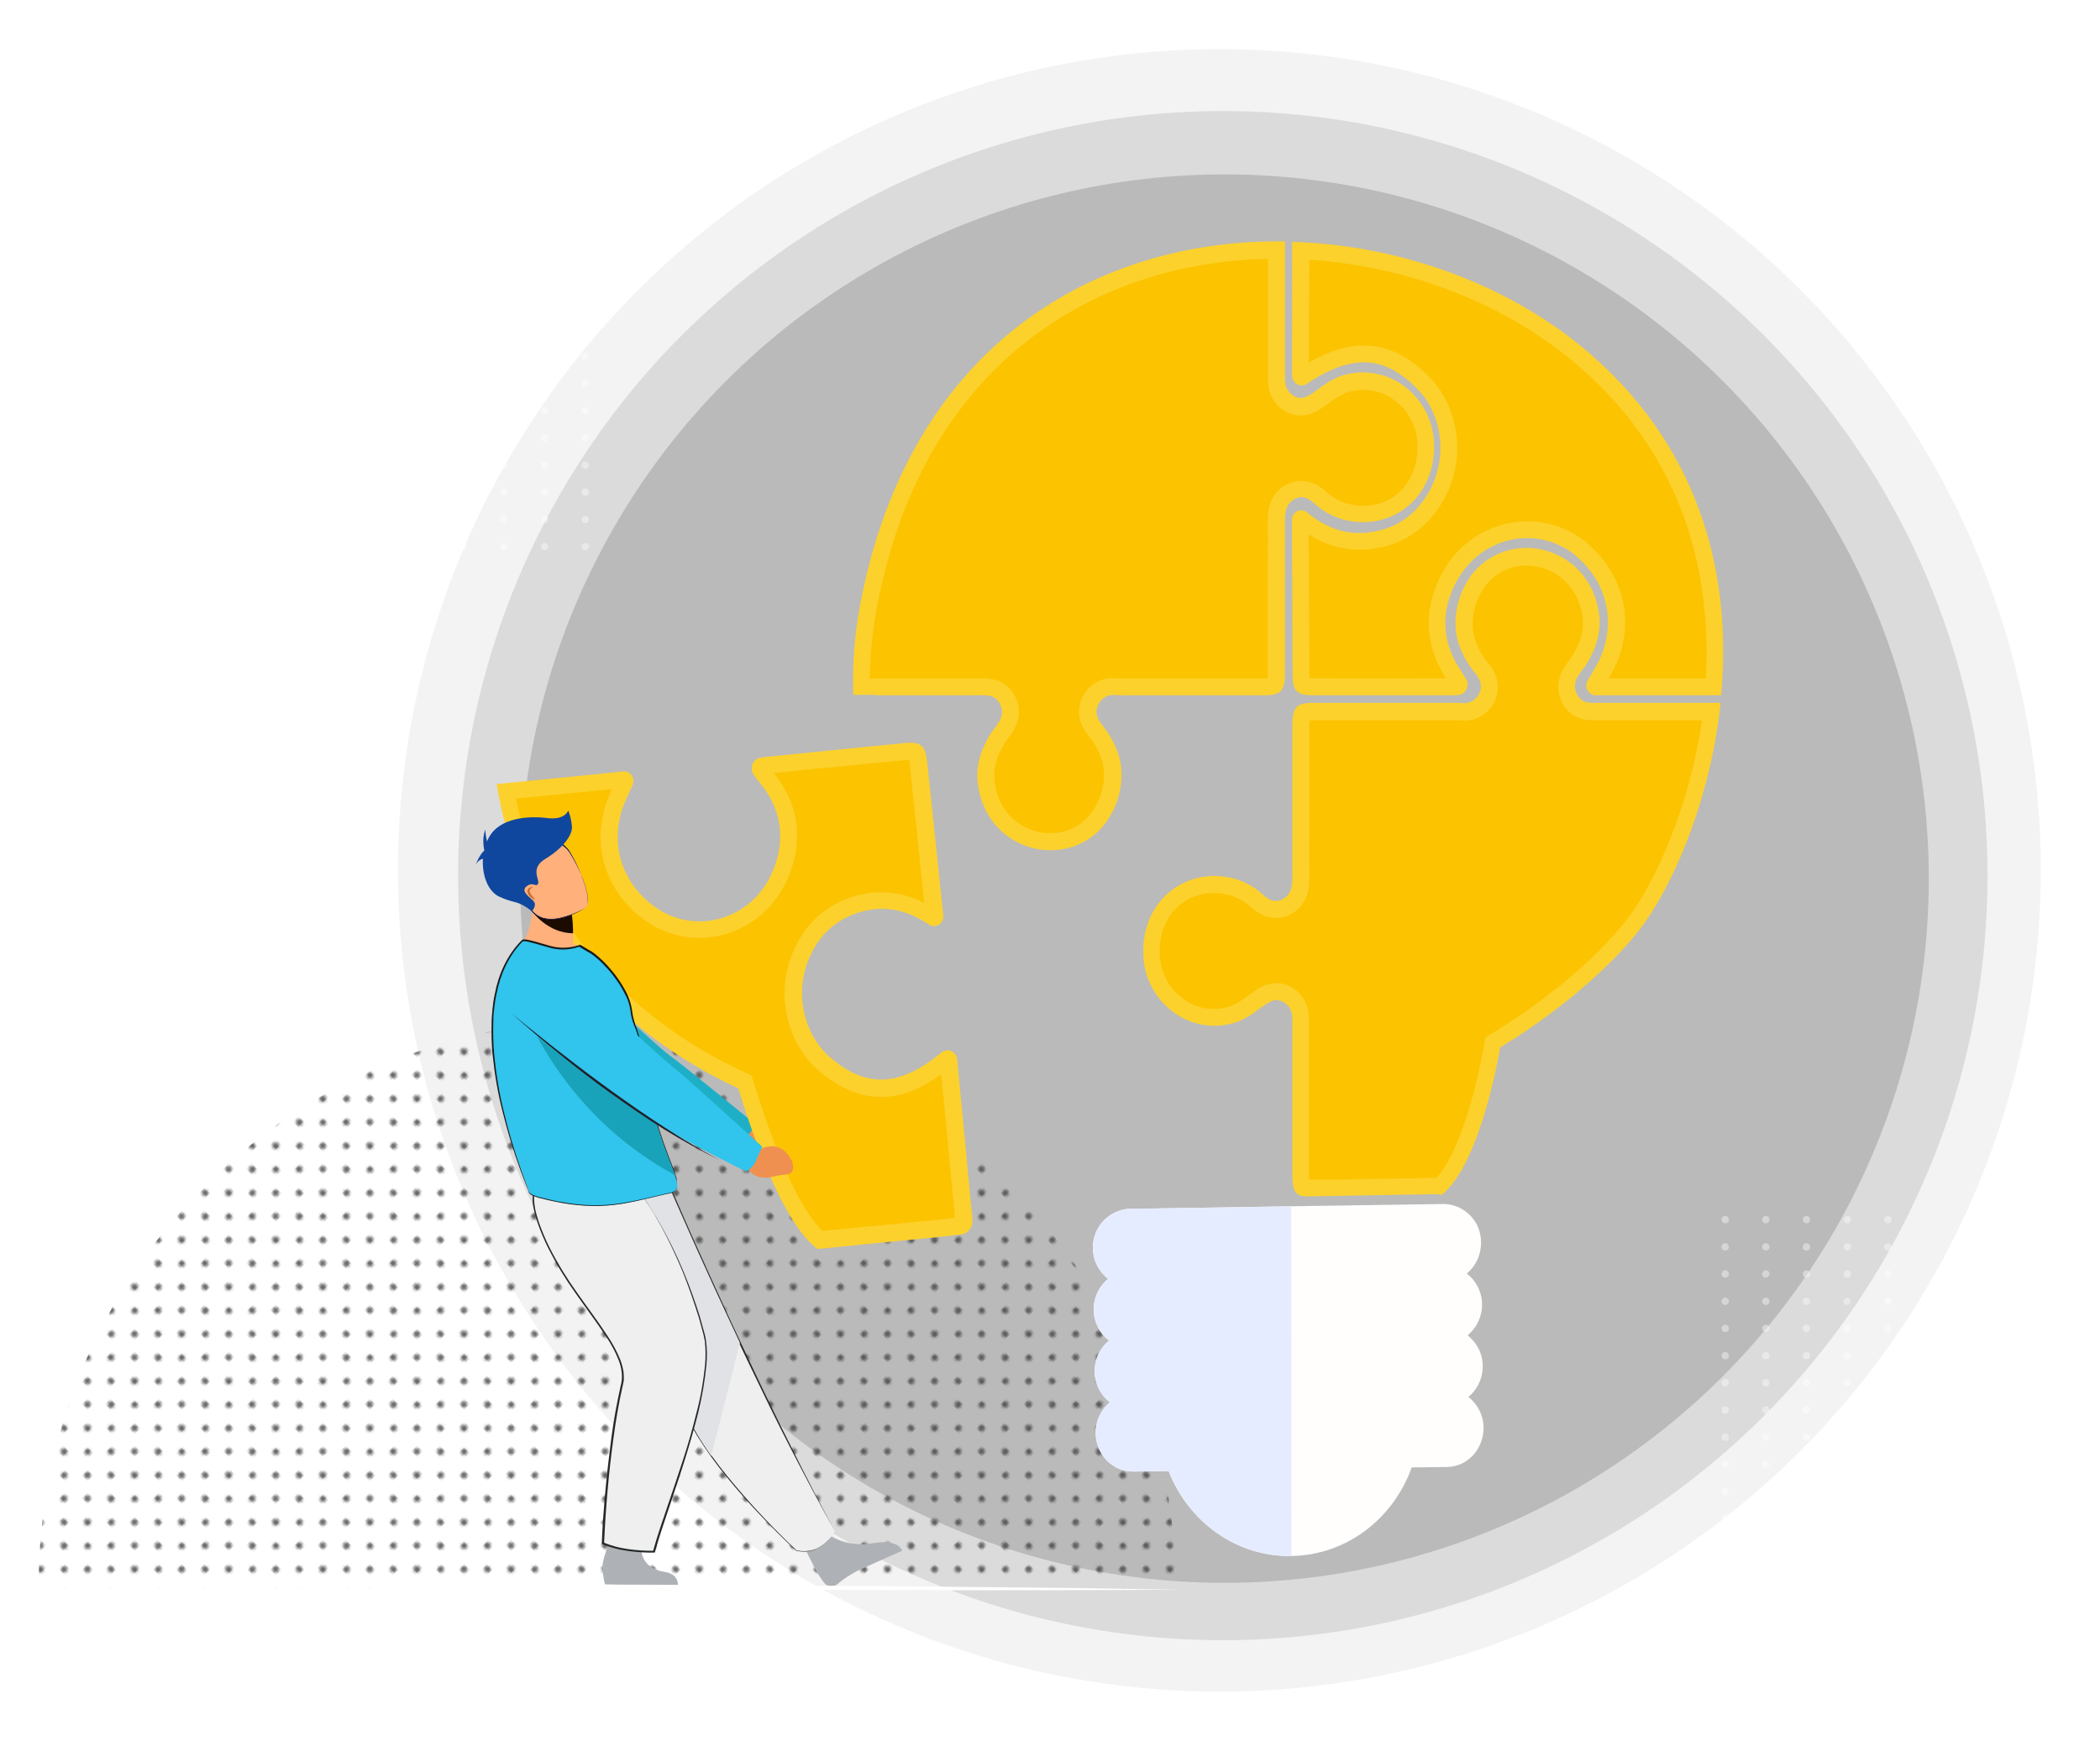 <?xml version="1.0" encoding="utf-8"?>
<!-- Generator: Adobe Illustrator 24.0.2, SVG Export Plug-In . SVG Version: 6.00 Build 0)  -->
<svg version="1.1" id="Layer_3" xmlns="http://www.w3.org/2000/svg" xmlns:xlink="http://www.w3.org/1999/xlink" x="0px" y="0px"
	 viewBox="0 0 915 758.8" style="enable-background:new 0 0 915 758.8;" xml:space="preserve">
<style type="text/css">
	.st0{fill:none;}
	.st1{fill:#444444;}
	.st2{opacity:5.000000e-02;enable-background:new    ;}
	.st3{opacity:0.1;enable-background:new    ;}
	.st4{opacity:0.15;enable-background:new    ;}
	.st5{opacity:0.8;fill:url(#SVGID_1_);enable-background:new    ;}
	.st6{fill:#FCD12C;}
	.st7{fill:#FCC300;}
	.st8{fill:#FFFEFC;}
	.st9{fill:#E6ECFF;}
	.st10{fill:#EF9050;}
	.st11{fill:#1EAFC6;}
	.st12{fill:#AEB2B7;}
	.st13{fill:#EFEFEF;}
	.st14{fill:#252828;}
	.st15{fill:#E1E2E5;}
	.st16{fill:#FFB07B;}
	.st17{fill:#31C4EC;}
	.st18{fill:#191919;}
	.st19{fill:#19A3BA;}
	.st20{fill:#1C0B00;}
	.st21{fill:#05135B;}
	.st22{fill:#10479E;}
	.st23{fill:#202028;}
	.st24{fill:#C96E31;}
	.st25{fill:#FFFFFF;}
	.st26{opacity:0.4;}
</style>
<pattern  x="-72.3" y="847.4" width="28.8" height="28.8" patternUnits="userSpaceOnUse" id="_10_ppp_20_2" viewBox="1.4 -30.2 28.8 28.8" style="overflow:visible;">
	<g>
		<rect x="1.4" y="-30.2" class="st0" width="28.8" height="28.8"/>
		<rect x="1.4" y="-30.2" class="st0" width="28.8" height="28.8"/>
		<path class="st1" d="M30.2-31.7c0.8,0,1.4,0.6,1.4,1.4c0,0.8-0.6,1.4-1.4,1.4c-0.8,0-1.4-0.6-1.4-1.4S29.4-31.7,30.2-31.7
			C30.2-31.7,30.2-31.7,30.2-31.7z"/>
		<path class="st1" d="M15.8-31.7c0.8,0,1.5,0.6,1.5,1.4s-0.6,1.5-1.4,1.5c-0.8,0-1.5-0.6-1.5-1.4c0,0,0,0,0,0
			C14.4-31,15.1-31.7,15.8-31.7z"/>
		<path class="st1" d="M30.2-17.3c0.8,0,1.4,0.6,1.4,1.4c0,0.8-0.6,1.4-1.4,1.4c-0.8,0-1.4-0.6-1.4-1.4
			C28.8-16.6,29.4-17.3,30.2-17.3C30.2-17.3,30.2-17.3,30.2-17.3z"/>
		<path class="st1" d="M15.8-17.3c0.8,0,1.5,0.6,1.5,1.4c0,0.8-0.6,1.5-1.4,1.5c-0.8,0-1.5-0.6-1.5-1.4c0,0,0,0,0,0
			C14.4-16.6,15.1-17.3,15.8-17.3z"/>
		<path class="st1" d="M8.6-24.4c0.8,0,1.4,0.6,1.4,1.4c0,0.8-0.6,1.4-1.4,1.4c-0.8,0-1.4-0.6-1.4-1.4c0,0,0,0,0,0
			C7.2-23.8,7.9-24.4,8.6-24.4z"/>
		<path class="st1" d="M23-24.4c0.8,0,1.4,0.6,1.4,1.4c0,0.8-0.6,1.4-1.4,1.4c-0.8,0-1.4-0.6-1.4-1.4S22.2-24.4,23-24.4
			C23-24.4,23-24.4,23-24.4z"/>
		<path class="st1" d="M8.6-10.1c0.8,0,1.4,0.6,1.4,1.4S9.4-7.2,8.6-7.2c-0.8,0-1.4-0.6-1.4-1.4S7.8-10.1,8.6-10.1L8.6-10.1z"/>
		<path class="st1" d="M23-10.1c0.8,0,1.4,0.6,1.4,1.4c0,0.8-0.6,1.4-1.4,1.4c-0.8,0-1.4-0.6-1.4-1.4S22.2-10.1,23-10.1
			C23-10.1,23-10.1,23-10.1z"/>
		<path class="st1" d="M1.4-31.7c0.8,0,1.4,0.6,1.4,1.4l0,0c0,0.8-0.6,1.4-1.4,1.4c-0.8,0-1.4-0.6-1.4-1.4C0-31,0.6-31.7,1.4-31.7
			C1.4-31.7,1.4-31.7,1.4-31.7z"/>
		<path class="st1" d="M1.4-17.3c0.8,0,1.4,0.6,1.4,1.4c0,0,0,0,0,0c0,0.8-0.7,1.4-1.4,1.4c-0.8,0-1.4-0.6-1.4-1.4
			C0-16.6,0.6-17.3,1.4-17.3C1.4-17.3,1.4-17.3,1.4-17.3z"/>
		<path class="st1" d="M30.2-2.9c0.8,0,1.4,0.6,1.4,1.4C31.7-0.6,31,0,30.2,0l0,0c-0.8,0-1.4-0.6-1.4-1.4c0,0,0,0,0,0
			C28.8-2.2,29.4-2.9,30.2-2.9z"/>
		<path class="st1" d="M15.8-2.9c0.8,0,1.4,0.6,1.4,1.4c0,0.8-0.6,1.4-1.4,1.4c0,0,0,0,0,0c-0.8,0-1.4-0.7-1.4-1.4
			C14.4-2.2,15.1-2.9,15.8-2.9z"/>
		<path class="st1" d="M1.4-2.9c0.8,0,1.4,0.6,1.4,1.4C2.9-0.6,2.2,0,1.4,0c0,0,0,0,0,0C0.7,0,0-0.6,0-1.4c0,0,0,0,0,0
			C0-2.2,0.6-2.9,1.4-2.9C1.4-2.9,1.4-2.9,1.4-2.9z"/>
	</g>
</pattern>
<title>iconArtboard 65</title>
<circle class="st2" cx="531.3" cy="379.3" r="357.9"/>
<circle class="st3" cx="532.8" cy="381.6" r="333.2"/>
<circle class="st4" cx="533.5" cy="382.9" r="306.9"/>
<pattern  id="SVGID_1_" xlink:href="#_10_ppp_20_2" patternTransform="matrix(-0.707 0.707 0.707 0.707 -6516.941 5077.279)">
</pattern>
<path class="st5" d="M16.8,691.9c0-136.8,110.9-247.7,247.7-247.7s247.7,110.9,247.7,247.7"/>
<path class="st6" d="M381.4,303h12.8c11.4,0,23.2,0,34.9,0c3.2,0,5.4,1.2,6.7,4s1,5.3-0.9,8.2c-0.5,0.8-1,1.5-1.6,2.2
	c-0.9,1.1-1.7,2.3-2.4,3.5c-4.2,7.3-5.8,14.2-4.8,21.1c2.7,18.9,17.6,28.5,31.4,28.5c0.4,0,0.8,0,1.2,0c9.8-0.2,18.9-5.3,24.2-13.6
	c5.5-8.3,7.2-19.2,4.5-27.9c-1.6-4.8-4-9.2-7.2-13.1c-1.7-2.1-3.4-5.2-1.8-8.5c1.2-3.1,4.3-4.9,7.6-4.5c1.9,0.1,3.7,0.2,5.6,0.1h2.4
	h16c13.3,0,27.2,0,40.7,0c7.4,0,9.1-1.8,9.2-9.6c0-4.9,0-9.7,0-14.6c0-2.3,0-4.7,0-7c0-4.3,0-8.7,0-13c0-10.7,0-21.7,0-32.6
	c0-4.5,1.4-7.3,4.3-8.8s5.6-0.7,8.5,2c4.7,4.4,10.8,7.2,17.2,7.9c9.2,1.2,18.6-1.8,25.3-8.3c6.6-6.5,10.1-15.8,9.6-26.1
	c-0.4-10-5.4-19.2-13.5-25c-8.1-5.8-18.6-7.2-28-3.7c-3.1,1.3-6,3.1-8.7,5.2l-1.9,1.4c-2.9,2-5.4,3.5-8.3,2.1s-4.6-4-4.5-7.8
	c0-0.9,0-1.8,0-2.8v-57.1c-81-1.2-163,43.9-184.9,157.2c-2.6,13.3-3.7,26.9-3.2,40.4H381.4z"/>
<path class="st7" d="M457.5,363.1c-10.1,0-22-6.9-24.1-22.1c-0.8-5.3,0.5-10.5,3.9-16.4c0.6-1,1.2-1.9,1.9-2.8l0.1-0.1
	c0.6-0.8,1.2-1.6,1.7-2.4c3.3-5,3.8-10.5,1.5-15.4c-2.5-5.3-7.2-8.2-13.3-8.2h-0.1c-6.6,0-13.3,0-20,0h-30.1
	c0.1-10.6,1.2-21.2,3.2-31.7c9.8-50.6,32.1-89.7,66.3-116.1c28.7-22.2,64.6-34.3,104-35.1v49.8c0,0.9,0,1.8,0,2.7
	c-0.1,6.8,3.1,11.9,8.8,14.6c1.7,0.8,3.6,1.2,5.5,1.2c4.2,0,7.5-2.1,10.2-4c0.7-0.5,1.4-1,2.1-1.5c2.1-1.7,4.4-3.1,6.9-4.2
	c7.1-2.7,15-1.7,21.2,2.8c6.3,4.4,10.2,11.6,10.4,19.3c0.3,8.2-2.3,15.5-7.4,20.5c-4.3,4.2-10.1,6.5-16.2,6.4c-1,0-2.1-0.1-3.1-0.2
	c-4.9-0.5-9.5-2.6-13.2-6c-3.3-3.1-7-4.6-10.7-4.6c-2.1,0-4.2,0.5-6.1,1.4c-3.9,1.9-8.5,6.1-8.5,15.4c0.1,10.8,0,21.8,0,32.4v20.6
	c0,4.7,0,9.3,0,14c0,1,0,1.7-0.1,2.2c-0.4,0-1,0.1-1.8,0.1c-8,0-16.2,0-24.2,0h-32.5c-0.9,0-1.7,0-2.6,0s-1.6,0-2.3,0
	c-1,0-1.8,0-2.5-0.1c-0.5,0-1-0.1-1.5-0.1c-5.8,0-11.1,3.4-13.4,8.7c-2.5,5.2-1.5,11.1,2.7,16.3c2.6,3.1,4.6,6.8,5.9,10.7
	c2.1,6.5,0.6,15.2-3.6,21.6c-4,6.3-10.9,10.2-18.3,10.3L457.5,363.1z"/>
<path class="st6" d="M563,163.9c0.1,1.5,1,2.9,2.3,3.6c1.3,0.7,2.9,0.6,4.1-0.2l0,0c19.8-13.4,34.4-12.5,48.9,3
	c10.1,10.7,14,31.4,1.4,48.5c-4.9,6.6-12.1,11.2-20.2,12.7c-10.8,2.3-20.6-0.4-30-8.2c-1.2-1-2.9-1.2-4.3-0.5
	c-1.5,0.8-2.4,2.3-2.3,3.9c0,3,0.3,48,0.3,67c0,7.4,1.8,9.3,8.8,9.3c9.4,0,18.7,0,27.9,0c11.8,0,23.2,0,34.3,0
	c0.6,0,1.2-0.1,1.7-0.2c1.5-0.3,2.7-1.3,3.2-2.8c0.6-1.4,0.4-3-0.4-4.3l-0.1-0.2c-1-1.6-2-3.1-2.9-4.5c-6.2-9.8-7.6-20.5-4-30.9
	c4.2-12.1,12.7-20.7,23.8-24.1c10.5-3.3,21.9-1.1,30.5,5.7c14.3,11.6,18.5,29.7,10.8,46c-0.6,1.2-2.3,4.4-5,8.8
	c-0.8,1.3-0.8,3-0.1,4.3c0.7,1.3,2,2.2,3.5,2.2h54.7c4.5-48.7-6.8-104.5-55.9-147.8c-34.1-30.1-82.2-48.3-131-49.8
	C563.1,125.5,562.9,163.3,563,163.9z"/>
<path class="st7" d="M599.9,295.7c-9.2,0-18.5,0-27.9-0.1c-0.6,0-1.1,0-1.4,0c0-0.5-0.1-1.1-0.1-1.9c0-15.1-0.2-47.1-0.3-60.8
	c6.5,4.3,14.2,6.6,22,6.7c2.9,0,5.9-0.3,8.8-0.9c9.9-1.9,18.7-7.5,24.6-15.6c15-20.3,10.1-45-2-57.9c-9.3-9.9-18.9-14.6-29.4-14.6
	c-7.4,0-15.3,2.4-23.9,7.4c0-9.4,0.1-28.3,0.2-44.8c44.8,3,87.7,20.1,118.8,47.6c48,42.4,56.2,95.6,53.9,134.9h-42.3
	c1.3-2.2,2.1-3.8,2.6-4.8c9.3-19.5,4.2-41-12.8-54.9c-7.1-5.7-16-8.8-25.1-8.8c-4.1,0-8.2,0.6-12.1,1.8
	c-13.5,4.1-23.7,14.3-28.6,28.7c-4.4,12.7-2.7,25.5,4.8,37.3l0.4,0.6C620.2,295.7,610.2,295.7,599.9,295.7z"/>
<path class="st6" d="M625.2,520.4c1,0,2,0.1,3,0.3c12.7-10.2,21.1-40.2,25.5-64.3c19.2-11.5,45.5-31.5,61-51.7
	c13.4-17.4,30.4-54.9,35-98.4c-1,0-2,0-3,0h-18.4c-11.3,0-23.1,0-34.6,0c-3.3,0-5.4-1.2-6.7-4s-1-5.3,0.9-8.2c0.5-0.8,1-1.5,1.6-2.2
	c0.9-1.1,1.7-2.3,2.4-3.5c4.2-7.3,5.8-14.2,4.8-21.1c-2.8-19.4-18.5-29-32.6-28.5c-9.8,0.3-18.9,5.3-24.2,13.6
	c-5.5,8.3-7.2,19.2-4.4,27.9c1.6,4.8,4,9.3,7.3,13.1c1.7,2.1,3.4,5.2,1.8,8.5c-1.2,3.1-4.4,4.9-7.6,4.5c-1.9-0.1-3.7-0.2-5.6-0.1
	c-0.8,0-1.6,0-2.4,0h-16c-13.3,0-27.2,0-40.7,0c-7.4,0-9.1,1.8-9.2,9.6c0,4.9,0,9.7,0,14.6c0,2.3,0,4.6,0,7c0,4.3,0,8.5,0,12.8
	c0,10.7,0,21.8,0,32.8c0,4.5-1.4,7.3-4.3,8.8s-5.6,0.7-8.5-2c-4.7-4.4-10.8-7.2-17.2-7.9c-9.2-1.2-18.6,1.8-25.3,8.3
	c-6.7,6.5-10.1,15.8-9.6,26.1c0.3,10,5.4,19.2,13.5,25c8.1,5.9,18.6,7.2,28,3.7c3.1-1.3,6-3.1,8.6-5.2c0.7-0.5,1.3-1,2-1.4
	c2.9-2,5.3-3.5,8.3-2.1s4.6,4,4.5,7.8c0,0.9,0,1.8,0,2.8V510c0,8.3,0.5,10.7,5.4,11.4l11.2-0.2L625.2,520.4z"/>
<path class="st7" d="M570.4,514c-0.1-1-0.1-2.3-0.1-4v-63.1c0-0.9,0-1.8,0-2.7c0.1-6.8-3.1-11.9-8.8-14.6c-1.7-0.8-3.5-1.2-5.4-1.2
	c-4.5,0-8.1,2.5-10.2,4c-0.7,0.5-1.4,1-2.1,1.5c-2.1,1.7-4.4,3.1-6.9,4.3c-7.1,2.7-15,1.7-21.2-2.8c-6.3-4.4-10.1-11.6-10.4-19.3
	c-0.4-8.2,2.3-15.5,7.4-20.5c4.3-4.2,10.1-6.5,16.2-6.4c1,0,2.1,0.1,3.1,0.2c4.9,0.5,9.5,2.6,13.2,6c3.4,3.1,7,4.6,10.7,4.6
	c2.1,0,4.2-0.5,6.1-1.4c3.9-1.9,8.5-6.1,8.5-15.4c-0.1-11.1,0-22.6,0-32.7v-12.8c0-2.3,0-4.6,0-7c0-4.8,0-9.7,0-14.5
	c0-1,0-1.7,0.1-2.2c0.4,0,1-0.1,1.8-0.1c8.1,0,16.3,0,24.4,0h32.3c0.9,0,1.7,0,2.6,0s1.5,0,2.3,0c1,0,1.8,0,2.5,0.1
	c0.5,0,1,0.1,1.4,0.1c5.8,0,11.1-3.4,13.4-8.7c2.5-5.2,1.5-11.1-2.8-16.3c-2.6-3.1-4.6-6.8-5.9-10.7c-2.1-6.5-0.6-15.2,3.6-21.6
	c4-6.3,10.9-10.2,18.3-10.3h0.8c10.1,0,22,6.9,24.2,22.1c0.8,5.3-0.5,10.5-3.9,16.4c-0.6,1-1.2,1.9-1.9,2.8
	c-0.7,0.9-1.2,1.7-1.8,2.5c-3.3,5-3.8,10.5-1.5,15.4c1.8,3.7,5.5,8.2,13.3,8.2c6.7,0,13.4-0.1,20.1,0h27.8
	c-5.5,37.5-20.3,70.6-32.5,86.5c-15.3,19.9-41.3,39.3-59,49.9l-2.8,1.7l-0.6,3.3c-5.2,28.1-12.8,49.3-20.8,58h-0.5l-45.7,0.8
	L570.4,514z"/>
<path class="st8" d="M574.6,525.5l-18.7,0.3l-63.8,1c-1.5,0-2.9,0.3-4.3,0.8c-7.1,2.3-11.8,9-11.6,16.4c0,5.2,2.5,10.1,6.6,13.3
	c-7.3,6.1-8.4,16.9-2.3,24.3c0.8,1,1.7,1.8,2.7,2.6c-7.3,6.1-8.4,16.9-2.3,24.3c0.8,1,1.7,1.8,2.7,2.6c-4,3.3-6.3,8.3-6.2,13.5
	c0.1,9.4,7.5,16.8,16.4,16.7l15.4-0.2c8.6,22,29.4,37.4,53.5,37s44.4-16.3,52.4-38.6l15.4-0.2c8.9-0.1,16-7.8,15.9-17.2
	c0-5.2-2.5-10.1-6.6-13.3c7.3-6.1,8.4-17,2.3-24.3c-0.8-0.9-1.7-1.8-2.6-2.6c7.3-6.1,8.4-16.9,2.3-24.3c-0.8-1-1.7-1.8-2.7-2.6
	c4-3.3,6.3-8.3,6.2-13.5c0.1-8-5.5-14.9-13.3-16.5c-1-0.2-2-0.3-3-0.3L574.6,525.5z"/>
<path class="st9" d="M562.6,525.7l-6.7,0.1l-63.8,1c-1.5,0-2.9,0.3-4.3,0.8c-7.1,2.3-11.8,9-11.6,16.4c0,5.2,2.5,10.1,6.6,13.3
	c-7.3,6.1-8.4,16.9-2.3,24.3c0.8,1,1.7,1.8,2.7,2.6c-7.3,6.1-8.4,16.9-2.3,24.3c0.8,1,1.7,1.8,2.7,2.6c-4,3.3-6.3,8.3-6.2,13.5
	c0.1,9.4,7.5,16.8,16.4,16.7l15.4-0.2c8.6,22,29.4,37.4,53.5,37l0,0L562.6,525.7z"/>
<path class="st10" d="M326.3,488.4l3.6,2.9c0,0,9.9-3.5,12.1,8.2c0,0,0.6,5-2.6,5s-1.9-0.5-6.4-0.4s-8.2-2.2-8.9-5.9l-2.1-3.1
	L326.3,488.4z"/>
<path class="st11" d="M325.9,494.7c2.9-3,2.7-5.2,2.7-5.2s-33.5-27.4-36.9-29.6c-2.3-1.5-27-23.4-38.5-36.7
	c-5.7-6.6-12.8-4-20.9-1.7l-6.7,1.9c-8.1,2.3-10.1,13.6-3.5,19.1c18.6,15.4,49.6,32.8,55.4,36.4c14.4,9,42.5,19.8,42.5,19.8
	C322.2,497.7,324.2,496.4,325.9,494.7z"/>
<path class="st6" d="M423.7,531.6c0-0.6-6.6-69.5-6.7-70.3c-0.2-1.5-1.2-2.7-2.6-3.3c-1.4-0.6-2.9-0.3-4.1,0.6
	c-18.4,15.2-33,15.8-48.9,1.9c-11.1-9.7-17.1-29.8-6.2-48.1c4.2-7.1,11-12.3,18.9-14.7c10.5-3.3,20.6-1.6,30.6,5.2
	c1.3,0.9,3,0.9,4.4,0.1c1.4-0.9,2.1-2.5,1.9-4.1c-0.3-2.9-5-47.6-7-66.7c-0.8-7.3-2.7-9-9.7-8.4c-21.6,2.1-43.4,4.3-61.9,6.2
	c-0.6,0.1-1.2,0.2-1.7,0.4c-1.5,0.4-2.6,1.6-3,3.1c-0.4,1.5-0.1,3.1,0.8,4.3l0.1,0.2l3.3,4.2c7.2,9.1,9.6,19.6,7.1,30.4
	c-3,12.5-10.5,21.9-21.3,26.3c-10.1,4.3-21.7,3.3-30.9-2.7c-15.4-10.1-21.4-27.7-15.3-44.7c0.5-1.3,1.9-4.6,4.1-9.2
	c0.6-1.4,0.5-3-0.3-4.3c-0.8-1.3-2.3-2-3.7-1.8l-12.8,1.3c-14,1.4-28.9,2.9-42.4,4.2c9.7,61.3,51.9,108,105.3,132.6
	c6.8,22.5,19.9,59.3,34.5,70l54.4-5.4l8.9-1C422.1,537.1,424,534.5,423.7,531.6z"/>
<path class="st7" d="M358.3,536.4c-9.1-8.6-19.8-31.8-29.8-64.5l-1-3.2l-3-1.4c-53-24.3-89-67.5-99.7-119.3l41.8-4.1
	c-1,2.4-1.7,4-2.1,5c-7.3,20.3-0.1,41.3,18.2,53.3c7.7,5,16.8,7.2,25.9,6.3c4.1-0.4,8.1-1.4,11.9-3c13-5.4,22.1-16.6,25.6-31.4
	c3.1-13,0.2-25.7-8.5-36.6l-0.5-0.6c9.4-1,19.5-2,29.9-3c9.1-0.9,18.4-1.8,27.7-2.7c0.6-0.1,1.1-0.1,1.4-0.1
	c0.1,0.5,0.2,1.1,0.3,1.9c1.6,15.5,4.9,46.9,6.3,60.5c-6.9-3.6-14.7-5.2-22.5-4.5c-2.9,0.3-5.8,0.9-8.6,1.8c-9.6,2.9-17.9,9.3-23,18
	c-12.9,21.7-5.6,45.8,7.7,57.4c10.2,8.9,20.2,12.7,30.8,11.7c7.4-0.7,15-3.9,23-9.7c1.5,14.9,5.2,53.7,6,62.5l-6.6,0.8L358.3,536.4z
	"/>
<path class="st12" d="M360.6,668.4c0,0,7.8,6.5,20.4,4c0,0,10.1-1.8,12.1,3.4c0,0-15.8,7-19.8,8.9c-3,1.6-5.9,3.5-8.5,5.7
	c-1.7,1.4-4.2,1.2-5.6-0.5c-0.1-0.1-0.1-0.2-0.2-0.2c-0.6-0.9-1.4-1.9-2.1-3.1c-2.2-3.3-7.2-14-7.2-14L360.6,668.4z"/>
<path class="st13" d="M363.8,667.3c0,0-5.6,11.1-16.8,8.4c0,0-22.2-20.5-37.1-41.3c-4.8-6.8-8.9-13.6-11.2-19.7
	c-9.3-25.1-35.9-63.2-53-82.7l46.3-14c0,0,13,30.1,30.4,67.1C335,611.8,349.8,642.1,363.8,667.3z"/>
<path class="st14" d="M363.8,667.3c-0.8,1.5-1.8,2.9-3,4.1c-1.2,1.2-2.5,2.3-4,3.1c-1.5,0.8-3.1,1.4-4.8,1.6
	c-1.7,0.2-3.4,0.1-5.1-0.3l0,0l0,0c-5.4-5-10.6-10.2-15.7-15.6s-10-10.9-14.6-16.6c-4.7-5.7-9-11.7-12.9-18c-1.9-3.2-3.6-6.5-5-9.9
	l-2-5.1c-0.7-1.7-1.5-3.3-2.2-5c-3.1-6.7-6.7-13.1-10.5-19.4s-7.7-12.5-11.9-18.6c-8.2-12.2-17.2-23.9-26.8-35.1l-0.5-0.6l0.7-0.2
	l46.3-14l0.4-0.1l0.2,0.3c5.5,12.7,11.1,25.3,16.8,37.8c5.7,12.6,11.5,25.1,17.4,37.6c5.9,12.5,11.9,24.9,18.1,37.2
	C350.9,643,357.2,655.2,363.8,667.3z M363.8,667.3c-6.8-12-13.2-24.3-19.5-36.5s-12.3-24.7-18.3-37.2s-11.8-25-17.5-37.5
	s-11.4-25.2-16.9-37.8l0.5,0.2l-46.3,14l0.2-0.8c9.6,11.2,18.5,23,26.7,35.3c4.1,6.1,8.1,12.3,11.9,18.7c3.7,6.3,7.3,12.8,10.4,19.5
	c0.7,1.7,1.5,3.4,2.2,5.1l2,5.2c1.4,3.4,3,6.7,4.9,9.8c3.8,6.3,8.1,12.3,12.8,18c9.3,11.4,19.4,22.2,30.1,32.3l0,0
	c1.6,0.4,3.3,0.5,5,0.3c1.7-0.2,3.3-0.7,4.8-1.5c1.5-0.8,2.8-1.9,4-3.1C362,670.2,363,668.8,363.8,667.3z"/>
<path class="st15" d="M322.4,585.2l-12.5,49.3c-4.8-6.8-8.9-13.6-11.2-19.7c-9.3-25.1-35.9-63.2-53-82.7l46.3-14
	C292,518.1,305,548.2,322.4,585.2z"/>
<path class="st12" d="M279.4,674.1c0,0-1,9.1,10,10.9c0,0,6.3,0.4,6,6.2l-31.8-0.7c-0.7-2.7-1.1-5.5-1-8.4c0-3.8,4.5-13.7,4.5-13.7
	L279.4,674.1z"/>
<path class="st13" d="M277.1,517.3c0,0,19,23.3,29.8,64.1c5.8,22.2-16.9,75.9-21.8,94.8c0,0-13.4,0.4-22.2-3.6
	c0,0,1.4-39.4,8.4-69.4c3.9-16.8-24.7-37.7-36-69.1c-7.7-21.3,3-20.4,16.2-20.2L277.1,517.3z"/>
<path class="st14" d="M277.1,517.3c2.2,2.8,4.2,5.7,6.1,8.7c1.9,3,3.7,6,5.4,9.1c3.4,6.2,6.5,12.5,9.2,19c2.7,6.5,5.1,13.2,7.2,19.9
	l1.4,5.1c0.2,0.8,0.5,1.7,0.7,2.5c0.2,0.9,0.4,1.7,0.5,2.6c0.5,3.5,0.5,7.1,0.2,10.6c-0.7,7-1.9,14-3.6,20.9
	c-1.7,6.8-3.7,13.6-5.8,20.4s-4.4,13.4-6.6,20.1s-4.6,13.3-6.4,20.1l-0.1,0.3H285c-3.8,0.1-7.6-0.2-11.4-0.7
	c-1.9-0.3-3.8-0.6-5.6-1.1c-1.9-0.5-3.7-1.1-5.5-1.8l-0.3-0.1v-0.3c0.3-7.7,0.9-15.4,1.6-23.1s1.6-15.3,2.6-23s2.4-15.2,4.1-22.8
	c0.5-1.8,0.6-3.7,0.4-5.6c-0.2-1.9-0.7-3.7-1.4-5.5c-1.4-3.5-3.2-6.9-5.4-10.1c-4.2-6.4-8.9-12.6-13.3-18.9
	c-4.5-6.3-8.5-12.9-12-19.8c-1.7-3.5-3.2-7-4.5-10.7c-0.6-1.8-1.2-3.7-1.6-5.6c-0.5-1.9-0.7-3.8-0.6-5.8c0.1-1,0.2-2,0.5-2.9
	c0.3-0.9,0.9-1.8,1.6-2.5c1.5-1.3,3.3-2.1,5.3-2.4c3.8-0.6,7.7-0.4,11.6-0.3l0,0L277.1,517.3z M277.1,517.3l-25.8-3.3l0,0
	c-3.8,0-7.7-0.2-11.5,0.4c-1.9,0.2-3.6,1-5.1,2.3c-0.7,0.7-1.2,1.5-1.5,2.3c-0.3,0.9-0.5,1.8-0.5,2.8c0,1.9,0.2,3.8,0.6,5.7
	c0.4,1.9,1,3.7,1.6,5.5c1.3,3.6,2.8,7.2,4.5,10.6c3.5,6.9,7.5,13.4,12,19.7c4.4,6.3,9.1,12.4,13.3,18.9c2.2,3.2,4,6.6,5.5,10.2
	c0.7,1.8,1.2,3.7,1.5,5.7c0.1,1,0.1,2,0.1,3c0,0.5-0.1,1-0.2,1.5c-0.1,0.5-0.2,1-0.3,1.4c-1.7,7.5-3,15.1-4,22.7
	c-2.1,15.2-3.4,30.6-4.1,46l-0.3-0.5c1.7,0.7,3.5,1.3,5.3,1.8c1.8,0.5,3.7,0.8,5.5,1.1c3.7,0.5,7.5,0.8,11.2,0.7l-0.4,0.3
	c1.9-6.8,4.2-13.5,6.5-20.2s4.5-13.3,6.7-20s4.1-13.5,5.8-20.3c1.8-6.8,3-13.7,3.7-20.7c0.3-3.5,0.3-7-0.1-10.5
	c-0.3-1.7-0.7-3.4-1.2-5.1l-1.4-5.1c-2.1-6.7-4.4-13.4-7-19.9c-2.7-6.5-5.7-12.9-9-19.1c-1.7-3.1-3.4-6.1-5.3-9.1
	C281.2,523,279.2,520.1,277.1,517.3z"/>
<path class="st16" d="M259,416.8c-11.6,5.8-34.3-1.4-34.3-1.4s9.9-10.2,6.6-27.7l8.6,5l9.2,5.3c0.4,2.8,0.5,5.7,0.6,8.6
	c0,1.4,0,3,0,4.7C253.1,412.6,256.3,414.5,259,416.8z"/>
<path class="st17" d="M295.1,517.1c-0.1,2-2.4,2.8-2.9,2.9c-4.6,0.6-17.5,4.8-29,5.4c-9.7,0.5-18.5-1-28.3-3.5
	c-1.3-0.3-4.3-1.3-4.4-2.6s-33.7-78.6-2.8-109.4c0.7-0.7,6.4,1,11.6,2.5c4.4,1.3,9.1,1.2,13.4-0.4l4.8,2.9
	c5.9,3.7,16.7,16.4,17.6,25.9c0.4,4.8,3,8.5,3.5,12.8c0.2,1.6,0.4,3.1,0.6,4.6c0.4,2.9,0.9,5.8,1.4,8.4c1.3,7.2,2.8,13.5,4.3,18.9
	c1.6,5.7,3.2,10.5,4.6,14.5c1.9,5.2,3.5,9.1,4.5,12.1C294.7,513.7,295,515.4,295.1,517.1z"/>
<path class="st18" d="M295.1,517.1c-0.1,1.1-0.8,2-1.9,2.5c-0.5,0.3-1,0.4-1.5,0.5c-0.5,0.1-1.1,0.2-1.6,0.3c-2.1,0.5-4.2,1-6.3,1.5
	c-4.2,1-8.5,2-12.7,2.7c-8.6,1.4-17.4,1.2-25.9-0.3c-2.1-0.4-4.3-0.8-6.4-1.3l-3.2-0.8c-1.1-0.2-2.1-0.6-3.1-1
	c-0.5-0.2-1-0.5-1.5-0.8c-0.2-0.2-0.4-0.4-0.6-0.7c-0.1-0.1-0.1-0.3-0.1-0.4c0-0.1-0.1-0.2-0.1-0.4l-1.2-3c-0.8-2-1.5-4.1-2.3-6.1
	c-3-8.2-5.5-16.5-7.6-24.9c-2.2-8.4-3.6-17-4.5-25.7c-0.4-4.3-0.5-8.7-0.4-13c0-2.2,0.2-4.4,0.4-6.5s0.5-4.3,1-6.5
	c1.6-8.6,5.3-16.9,11.5-23.2l0.3-0.3c0.1-0.1,0.2-0.1,0.3-0.2c0.1,0,0.2-0.1,0.3-0.1c0.3,0,0.6,0,0.9,0c0.6,0.1,1.1,0.1,1.7,0.3
	c1.1,0.2,2.1,0.5,3.2,0.8c2.1,0.6,4.2,1.2,6.2,1.8c4.1,1.1,8.5,0.9,12.6-0.5l0.2-0.1l0.2,0.1l3.1,1.9l1.6,0.9c0.5,0.3,1,0.7,1.5,1.1
	c1.9,1.5,3.7,3.2,5.4,5c1.6,1.8,3.2,3.7,4.6,5.7c1.4,2,2.7,4.1,3.8,6.3c1.1,2.2,1.9,4.6,2.3,7c0.2,1.2,0.3,2.4,0.6,3.6
	c0.3,1.2,0.6,2.3,1,3.5c0.9,2.3,1.6,4.6,2.1,7c0.3,2.4,0.6,4.8,1.1,7.2c1.4,9.6,3.5,19.1,6.3,28.5c1.4,4.7,3,9.3,4.7,13.8l2.6,6.8
	c0.4,1.1,0.8,2.3,1.1,3.5C294.9,514.7,295.1,515.9,295.1,517.1z M295.1,517.1c0-1.2-0.2-2.4-0.6-3.6c-0.3-1.2-0.7-2.3-1.2-3.5
	l-2.6-6.8c-1.7-4.5-3.3-9.2-4.7-13.8s-2.6-9.4-3.7-14.1c-0.5-2.4-1-4.8-1.5-7.1s-0.8-4.8-1.3-7.2s-0.8-4.8-1.1-7.2
	c-0.4-2.4-1.1-4.7-2.1-6.9c-0.4-1.1-0.8-2.3-1.1-3.5c-0.3-1.2-0.4-2.5-0.6-3.6c-0.4-2.4-1.2-4.7-2.4-6.8c-1.1-2.2-2.3-4.2-3.8-6.2
	c-1.4-2-2.9-3.9-4.6-5.6c-1.6-1.8-3.4-3.4-5.3-4.9c-0.5-0.4-1-0.7-1.5-1l-1.6-0.9l-3.1-1.9h0.3c-4.2,1.5-8.8,1.7-13.1,0.5
	c-2.1-0.6-4.2-1.2-6.3-1.8c-1-0.3-2.1-0.5-3.1-0.8c-0.5-0.1-1-0.2-1.5-0.2c-0.2,0-0.5,0-0.7,0h-0.1l0,0l-0.3,0.3
	c-6,6.2-9.6,14.4-11.2,22.8c-0.5,2.1-0.7,4.2-1,6.4s-0.4,4.3-0.4,6.5c-0.1,4.3,0,8.6,0.4,13c0.8,8.6,2.2,17.2,4.3,25.6
	c2,8.4,4.5,16.7,7.4,24.9c0.7,2,1.5,4.1,2.2,6.1l1.1,3c0.1,0.1,0.1,0.3,0.1,0.4c0.1,0.1,0,0.2,0.1,0.3c0.1,0.2,0.3,0.4,0.5,0.5
	c0.4,0.3,0.9,0.6,1.4,0.8c1,0.4,2,0.8,3.1,1l3.2,0.8c2.1,0.5,4.2,1,6.4,1.3c8.5,1.6,17.3,1.8,25.9,0.4c4.3-0.7,8.5-1.6,12.7-2.6
	c2.1-0.5,4.2-1,6.3-1.5c0.5-0.1,1.1-0.2,1.6-0.3c0.5-0.1,1.1-0.2,1.5-0.5C294.2,519.1,294.9,518.2,295.1,517.1z"/>
<path class="st19" d="M294.1,512.1c-51.7-27.8-67.5-76.8-67.5-76.8s42.2,18.2,52.6,22.9c0.4,2.9,0.9,5.8,1.4,8.4
	c1.3,7.2,2.8,13.5,4.3,18.9c1.6,5.7,3.2,10.5,4.6,14.5C291.5,505.2,293.1,509.1,294.1,512.1z"/>
<path class="st10" d="M325.9,499.3l4.5,1.9c0,0,9.5-6,14.7,4.9c0,0,1.8,4.7-1.5,5.5s-2.1,0-6.8,1.2s-9.1-0.1-10.7-3.4l-3-2.5
	L325.9,499.3z"/>
<path class="st17" d="M329.3,506l2.8-6.3c0,0-33.1-30.1-36.5-32.7c-2.3-1.8-25.3-21-36.2-35.5c-5.4-7.2-14.4-10.9-23.3-9.5l-7.4,1.1
	c-5.9,0.9-10,6.4-9,12.4c0.4,2.4,1.5,4.5,3.2,6.2c18.3,17.5,49.6,38.3,55.4,42.6c14.5,10.7,46.8,26.2,46.8,26.2
	C327,509.5,328.5,507.9,329.3,506z"/>
<path class="st20" d="M249.7,406.7c-11.1,0-17.8-9.5-17.8-9.5c2.7-1.3,5.4-2.8,8-4.4l9.2,5.3C249.5,400.9,249.7,403.8,249.7,406.7z"
	/>
<path class="st16" d="M255.1,395.6c0,0-17.4,11.1-24.2,0.2s-13.6-16.9-2.7-24.5s15.6-4.7,18.8-1.6S259.4,392.4,255.1,395.6z"/>
<path class="st21" d="M255.1,395.6c-3.7,2.4-7.8,4-12.1,4.8c-2.2,0.4-4.4,0.4-6.6-0.2c-2.2-0.6-4.1-2-5.3-3.8
	c-1.2-1.8-2.4-3.6-3.7-5.4s-2.5-3.6-3.6-5.6c-1.2-1.9-1.8-4.2-1.8-6.5l0.1-0.9c0.1-0.3,0.2-0.5,0.2-0.8c0.2-0.6,0.4-1.1,0.7-1.6
	c0.3-0.5,0.6-1,1-1.4c0.3-0.5,0.7-0.9,1.1-1.2c0.8-0.8,1.7-1.5,2.6-2.1c0.9-0.6,1.8-1.2,2.8-1.8c1.9-1.2,4-2.1,6.1-2.7
	c2.2-0.6,4.6-0.5,6.7,0.3c1,0.5,2,1.1,2.8,1.9c0.4,0.4,0.8,0.8,1.2,1.2c0.4,0.4,0.7,0.9,1,1.4c2.3,3.8,4.2,7.7,5.6,11.9
	c0.8,2,1.4,4.2,1.9,6.3c0.2,1.1,0.3,2.2,0.3,3.3C256.3,393.7,255.9,394.8,255.1,395.6z M255.1,395.6c0.8-0.8,1.2-1.9,1.1-3
	c0-1.1-0.1-2.2-0.3-3.2c-0.5-2.1-1.1-4.2-1.9-6.3c-1.6-4.1-3.6-8-5.9-11.6c-0.3-0.4-0.6-0.9-1-1.3c-0.4-0.4-0.8-0.8-1.2-1.1
	c-0.8-0.7-1.7-1.3-2.7-1.7c-2-0.7-4.2-0.8-6.2-0.1c-2.1,0.6-4,1.5-5.9,2.6c-0.9,0.5-1.8,1.2-2.7,1.8c-0.9,0.6-1.7,1.3-2.5,2
	c-1.6,1.3-2.7,3.2-3,5.3c-0.1,2.1,0.5,4.2,1.6,6c1,1.9,2.2,3.7,3.4,5.6s2.3,3.7,3.5,5.5c1.2,1.8,2.9,3.1,5,3.8
	c2.1,0.6,4.3,0.7,6.5,0.3C247.1,399.4,251.3,397.8,255.1,395.6z"/>
<path class="st22" d="M249.2,360.2c-0.2-2.4-0.7-4.7-1.6-7c0,0-1.3,4.3-9.2,3.3s-20.7-0.3-25.4,8.5c-0.3,0.6-0.6,1.1-0.8,1.7
	c-0.4-1.7-0.7-3.4-0.7-5.1c-1.7,3.8-0.5,8.8-0.5,8.8l0,0l-0.1,0.4c-1.8,1.4-3.6,5.9-3.6,5.9c0.7-1.2,1.8-2.1,3.1-2.5
	c-0.4,7.1,2.1,14.1,7,16.5c7.2,3.4,7.3,1.1,14.4,6.4c0,0,2.1-2.4,0.9-4.1s-6.2-4.4-3.3-6.7s3.9,0.5,5-1.1s-3.8-6.7,3.2-10.9
	S249.5,364.3,249.2,360.2z"/>
<path class="st23" d="M222.9,441.6c3.6,3,7.1,5.9,10.8,8.8s7.2,5.8,10.9,8.6c7.3,5.7,14.7,11.3,22.2,16.7s15.1,10.7,22.9,15.7
	c3.9,2.5,7.8,5,11.8,7.3c3.9,2.5,8,4.6,12.1,6.9c-8.3-4.1-16.4-8.6-24.3-13.5c-7.9-4.9-15.5-10.2-23.1-15.6s-14.9-11.1-22.1-16.9
	S229.8,447.8,222.9,441.6z"/>
<path class="st24" d="M233.3,392.2c-0.6-0.2-1.2-0.6-1.8-1c-0.6-0.4-1-1-1.4-1.6c-0.2-0.4-0.3-0.8-0.3-1.2c0-0.4,0.2-0.9,0.5-1.2
	c0.5-0.5,1.3-0.7,2-0.7c-0.6,0.3-1,0.7-1.4,1.2c-0.2,0.4-0.2,1,0.1,1.4c0.3,0.5,0.6,1.1,1,1.5C232.5,391.1,232.9,391.7,233.3,392.2z
	"/>
<polygon class="st25" points="108.9,690.7 159.6,690.4 210.3,690.4 311.7,690.7 413.1,691.5 463.8,692 514.5,692.8 463.8,693 
	413.1,693 311.7,692.7 210.3,691.9 159.6,691.4 "/>
<g class="st26">
	<path class="st25" d="M219.5,85.8c-0.9,0-1.6-0.7-1.6-1.6c0-0.9,0.7-1.6,1.6-1.6c0.9,0,1.6,0.7,1.6,1.6S220.4,85.8,219.5,85.8
		L219.5,85.8z"/>
	<path class="st25" d="M219.5,97.7c-0.9,0-1.6-0.7-1.6-1.6s0.7-1.6,1.6-1.6c0.9,0,1.6,0.7,1.6,1.6c0,0,0,0,0,0
		C221.1,97,220.4,97.7,219.5,97.7C219.5,97.7,219.5,97.7,219.5,97.7z"/>
	<path class="st25" d="M219.5,109.5c-0.9,0-1.6-0.7-1.6-1.6c0-0.9,0.7-1.6,1.6-1.6s1.6,0.7,1.6,1.6c0,0,0,0,0,0.1
		C221.1,108.8,220.4,109.5,219.5,109.5z"/>
	<path class="st25" d="M219.5,121.4c-0.9,0-1.6-0.7-1.6-1.6c0-0.9,0.7-1.6,1.6-1.6c0.9,0,1.6,0.7,1.6,1.6S220.4,121.4,219.5,121.4
		L219.5,121.4z"/>
	<path class="st25" d="M219.5,133.2c-0.9,0-1.6-0.7-1.6-1.6s0.7-1.6,1.6-1.6c0.9,0,1.6,0.7,1.6,1.6c0,0,0,0,0,0
		C221.1,132.5,220.4,133.2,219.5,133.2L219.5,133.2z"/>
	<path class="st25" d="M219.5,145c-0.9,0-1.6-0.7-1.6-1.6c0-0.9,0.7-1.6,1.6-1.6c0.9,0,1.6,0.7,1.6,1.6S220.4,145,219.5,145
		L219.5,145z"/>
	<path class="st25" d="M219.5,156.9c-0.9,0-1.6-0.7-1.6-1.6s0.7-1.6,1.6-1.6c0.9,0,1.6,0.7,1.6,1.6c0,0,0,0,0,0
		C221.1,156.2,220.4,156.9,219.5,156.9C219.5,156.9,219.5,156.9,219.5,156.9z"/>
	<path class="st25" d="M219.5,168.7c-0.9,0-1.6-0.7-1.6-1.6c0-0.9,0.7-1.6,1.6-1.6c0.9,0,1.6,0.7,1.6,1.6S220.4,168.7,219.5,168.7
		L219.5,168.7z"/>
	<path class="st25" d="M219.5,180.6c-0.9,0-1.6-0.7-1.6-1.6c0-0.9,0.7-1.6,1.6-1.6c0.9,0,1.6,0.7,1.6,1.6
		C221.1,179.8,220.4,180.6,219.5,180.6C219.5,180.6,219.5,180.6,219.5,180.6z"/>
	<path class="st25" d="M219.5,192.4c-0.9,0-1.6-0.7-1.6-1.6c0-0.9,0.7-1.6,1.6-1.6c0.9,0,1.6,0.7,1.6,1.6S220.4,192.4,219.5,192.4
		L219.5,192.4z"/>
	<path class="st25" d="M219.5,204.3c-0.9,0-1.6-0.7-1.6-1.6s0.7-1.6,1.6-1.6s1.6,0.7,1.6,1.6c0,0,0,0,0,0
		C221.1,203.6,220.4,204.3,219.5,204.3C219.5,204.3,219.5,204.3,219.5,204.3z"/>
	<path class="st25" d="M219.5,216.1c-0.9,0-1.6-0.7-1.6-1.6s0.7-1.6,1.6-1.6s1.6,0.7,1.6,1.6c0,0,0,0,0,0
		C221.1,215.4,220.4,216.1,219.5,216.1L219.5,216.1z"/>
	<path class="st25" d="M219.5,228c-0.9,0-1.6-0.7-1.6-1.6c0-0.9,0.7-1.6,1.6-1.6c0.9,0,1.6,0.7,1.6,1.6S220.4,228,219.5,228
		L219.5,228z"/>
	<path class="st25" d="M219.5,239.8c-0.9,0-1.6-0.7-1.6-1.6s0.7-1.6,1.6-1.6s1.6,0.7,1.6,1.6c0,0,0,0,0,0
		C221.1,239.1,220.4,239.8,219.5,239.8L219.5,239.8z"/>
	<path class="st25" d="M201.8,85.8c-0.9,0-1.6-0.7-1.6-1.6c0-0.9,0.7-1.6,1.6-1.6c0.9,0,1.6,0.7,1.6,1.6S202.7,85.8,201.8,85.8
		L201.8,85.8z"/>
	<path class="st25" d="M201.8,97.7c-0.9,0-1.6-0.7-1.6-1.6s0.7-1.6,1.6-1.6c0.9,0,1.6,0.7,1.6,1.6c0,0,0,0,0,0
		C203.4,97,202.7,97.7,201.8,97.7C201.8,97.7,201.8,97.7,201.8,97.7z"/>
	<path class="st25" d="M201.8,109.5c-0.9,0-1.6-0.7-1.6-1.6s0.7-1.6,1.6-1.6c0.9,0,1.6,0.7,1.6,1.6c0,0,0,0,0,0
		C203.4,108.8,202.7,109.5,201.8,109.5L201.8,109.5z"/>
	<path class="st25" d="M201.8,121.4c-0.9,0-1.6-0.7-1.6-1.6c0-0.9,0.7-1.6,1.6-1.6c0.9,0,1.6,0.7,1.6,1.6S202.7,121.4,201.8,121.4
		L201.8,121.4z"/>
	<path class="st25" d="M201.8,133.2c-0.9,0-1.6-0.7-1.6-1.6s0.7-1.6,1.6-1.6c0.9,0,1.6,0.7,1.6,1.6c0,0,0,0,0,0
		C203.4,132.5,202.7,133.2,201.8,133.2L201.8,133.2z"/>
	<path class="st25" d="M201.8,145c-0.9,0-1.6-0.7-1.6-1.6c0-0.9,0.7-1.6,1.6-1.6c0.9,0,1.6,0.7,1.6,1.6S202.7,145,201.8,145
		L201.8,145z"/>
	<path class="st25" d="M201.8,156.9c-0.9,0-1.6-0.7-1.6-1.6s0.7-1.6,1.6-1.6c0.9,0,1.6,0.7,1.6,1.6c0,0,0,0,0,0
		C203.4,156.2,202.7,156.9,201.8,156.9C201.8,156.9,201.8,156.9,201.8,156.9z"/>
	<path class="st25" d="M201.8,168.7c-0.9,0-1.6-0.7-1.6-1.6c0-0.9,0.7-1.6,1.6-1.6c0.9,0,1.6,0.7,1.6,1.6S202.7,168.7,201.8,168.7
		L201.8,168.7z"/>
	<path class="st25" d="M201.8,180.6c-0.9,0-1.6-0.7-1.6-1.6s0.7-1.6,1.6-1.6s1.6,0.7,1.6,1.6c0,0,0,0,0,0
		C203.4,179.9,202.7,180.6,201.8,180.6C201.8,180.6,201.8,180.6,201.8,180.6z"/>
	<path class="st25" d="M201.8,192.4c-0.9,0-1.6-0.7-1.6-1.6c0-0.9,0.7-1.6,1.6-1.6c0.9,0,1.6,0.7,1.6,1.6S202.7,192.4,201.8,192.4
		L201.8,192.4z"/>
	<path class="st25" d="M201.8,204.3c-0.9,0-1.6-0.7-1.6-1.6s0.7-1.6,1.6-1.6s1.6,0.7,1.6,1.6c0,0,0,0,0,0
		C203.4,203.6,202.7,204.3,201.8,204.3C201.8,204.3,201.8,204.3,201.8,204.3z"/>
	<path class="st25" d="M201.8,216.1c-0.9,0-1.6-0.7-1.6-1.6s0.7-1.6,1.6-1.6s1.6,0.7,1.6,1.6c0,0,0,0,0,0
		C203.4,215.4,202.7,216.1,201.8,216.1L201.8,216.1z"/>
	<path class="st25" d="M201.8,228c-0.9,0-1.6-0.7-1.6-1.6c0-0.9,0.7-1.6,1.6-1.6c0.9,0,1.6,0.7,1.6,1.6S202.7,228,201.8,228
		L201.8,228z"/>
	<path class="st25" d="M201.8,239.8c-0.9,0-1.6-0.7-1.6-1.6s0.7-1.6,1.6-1.6s1.6,0.7,1.6,1.6c0,0,0,0,0,0
		C203.4,239.1,202.7,239.8,201.8,239.8L201.8,239.8z"/>
	<path class="st25" d="M184.1,85.8c-0.9,0-1.6-0.7-1.6-1.6s0.7-1.6,1.6-1.6c0.9,0,1.6,0.7,1.6,1.6S184.9,85.8,184.1,85.8L184.1,85.8
		z"/>
	<path class="st25" d="M184.1,97.7c-0.9,0-1.6-0.7-1.6-1.6c0-0.9,0.7-1.6,1.6-1.6c0.9,0,1.6,0.7,1.6,1.6c0,0,0,0,0,0
		C185.6,97,184.9,97.7,184.1,97.7z"/>
	<path class="st25" d="M184.1,109.5c-0.9,0-1.6-0.7-1.6-1.6c0-0.9,0.7-1.6,1.6-1.6c0.9,0,1.6,0.7,1.6,1.6c0,0,0,0,0,0
		C185.6,108.8,184.9,109.5,184.1,109.5L184.1,109.5z"/>
	<path class="st25" d="M184.1,121.4c-0.9,0-1.6-0.7-1.6-1.6s0.7-1.6,1.6-1.6c0.9,0,1.6,0.7,1.6,1.6S184.9,121.4,184.1,121.4
		L184.1,121.4z"/>
	<path class="st25" d="M184.1,133.2c-0.9,0-1.6-0.7-1.6-1.6c0-0.9,0.7-1.6,1.6-1.6c0.9,0,1.6,0.7,1.6,1.6c0,0,0,0,0,0
		C185.6,132.5,184.9,133.2,184.1,133.2L184.1,133.2z"/>
	<path class="st25" d="M184.1,145c-0.9,0-1.6-0.7-1.6-1.6s0.7-1.6,1.6-1.6c0.9,0,1.6,0.7,1.6,1.6S184.9,145,184.1,145L184.1,145z"/>
	<path class="st25" d="M184.1,156.9c-0.9,0-1.6-0.7-1.6-1.6c0-0.9,0.7-1.6,1.6-1.6c0.9,0,1.6,0.7,1.6,1.6c0,0,0,0,0,0
		C185.6,156.2,184.9,156.9,184.1,156.9z"/>
	<path class="st25" d="M184.1,168.7c-0.9,0-1.6-0.7-1.6-1.6s0.7-1.6,1.6-1.6c0.9,0,1.6,0.7,1.6,1.6S184.9,168.7,184.1,168.7
		L184.1,168.7z"/>
	<path class="st25" d="M184.1,180.6c-0.9,0-1.6-0.7-1.6-1.6c0-0.9,0.7-1.6,1.6-1.6s1.6,0.7,1.6,1.6c0,0,0,0,0,0
		C185.6,179.9,184.9,180.6,184.1,180.6z"/>
	<path class="st25" d="M184.1,192.4c-0.9,0-1.6-0.7-1.6-1.6s0.7-1.6,1.6-1.6c0.9,0,1.6,0.7,1.6,1.6S184.9,192.4,184.1,192.4
		L184.1,192.4z"/>
	<path class="st25" d="M184.1,204.3c-0.9,0-1.6-0.7-1.6-1.6c0-0.9,0.7-1.6,1.6-1.6s1.6,0.7,1.6,1.6c0,0,0,0,0,0
		C185.6,203.6,184.9,204.3,184.1,204.3z"/>
	<path class="st25" d="M184.1,216.1c-0.9,0-1.6-0.7-1.6-1.6c0-0.9,0.7-1.6,1.6-1.6s1.6,0.7,1.6,1.6c0,0,0,0,0,0
		C185.6,215.4,184.9,216.1,184.1,216.1L184.1,216.1z"/>
	<path class="st25" d="M184.1,228c-0.9,0-1.6-0.7-1.6-1.6s0.7-1.6,1.6-1.6c0.9,0,1.6,0.7,1.6,1.6S184.9,228,184.1,228L184.1,228z"/>
	<path class="st25" d="M184.1,239.8c-0.9,0-1.6-0.7-1.6-1.6c0-0.9,0.7-1.6,1.6-1.6s1.6,0.7,1.6,1.6c0,0,0,0,0,0
		C185.6,239.1,184.9,239.8,184.1,239.8z"/>
	<path class="st25" d="M237.3,85.8c-0.9,0-1.6-0.7-1.6-1.6c0-0.9,0.7-1.6,1.6-1.6c0.9,0,1.6,0.7,1.6,1.6
		C238.8,85.1,238.1,85.8,237.3,85.8C237.3,85.8,237.3,85.8,237.3,85.8z"/>
	<path class="st25" d="M237.3,97.7c-0.9,0-1.6-0.7-1.6-1.6s0.7-1.6,1.6-1.6c0.9,0,1.6,0.7,1.6,1.6v0C238.8,97,238.1,97.7,237.3,97.7
		z"/>
	<path class="st25" d="M237.3,109.5c-0.9,0-1.6-0.7-1.6-1.6s0.7-1.6,1.6-1.6c0.9,0,1.6,0.7,1.6,1.6c0,0,0,0,0,0
		C238.8,108.8,238.1,109.5,237.3,109.5C237.3,109.5,237.3,109.5,237.3,109.5z"/>
	<path class="st25" d="M237.3,121.4c-0.9,0-1.6-0.7-1.6-1.6c0-0.9,0.7-1.6,1.6-1.6c0.9,0,1.6,0.7,1.6,1.6
		C238.8,120.6,238.1,121.4,237.3,121.4C237.3,121.4,237.3,121.4,237.3,121.4z"/>
	<path class="st25" d="M237.3,133.2c-0.9,0-1.6-0.7-1.6-1.6s0.7-1.6,1.6-1.6c0.9,0,1.6,0.7,1.6,1.6c0,0,0,0,0,0
		C238.8,132.5,238.1,133.2,237.3,133.2C237.3,133.2,237.3,133.2,237.3,133.2z"/>
	<path class="st25" d="M237.3,145c-0.9,0-1.6-0.7-1.6-1.6c0-0.9,0.7-1.6,1.6-1.6c0.9,0,1.6,0.7,1.6,1.6
		C238.8,144.3,238.1,145,237.3,145C237.3,145,237.3,145,237.3,145z"/>
	<path class="st25" d="M237.3,156.9c-0.9,0-1.6-0.7-1.6-1.6s0.7-1.6,1.6-1.6c0.9,0,1.6,0.7,1.6,1.6v0
		C238.8,156.2,238.1,156.9,237.3,156.9z"/>
	<path class="st25" d="M237.3,168.7c-0.9,0-1.6-0.7-1.6-1.6c0-0.9,0.7-1.6,1.6-1.6c0.9,0,1.6,0.7,1.6,1.6
		C238.8,168,238.1,168.7,237.3,168.7C237.3,168.7,237.3,168.7,237.3,168.7z"/>
	<path class="st25" d="M237.3,180.6c-0.9,0-1.6-0.7-1.6-1.6s0.7-1.6,1.6-1.6s1.6,0.7,1.6,1.6v0C238.8,179.9,238.1,180.6,237.3,180.6
		z"/>
	<path class="st25" d="M237.3,192.4c-0.9,0-1.6-0.7-1.6-1.6c0-0.9,0.7-1.6,1.6-1.6c0.9,0,1.6,0.7,1.6,1.6
		C238.8,191.7,238.1,192.4,237.3,192.4C237.3,192.4,237.3,192.4,237.3,192.4z"/>
	<path class="st25" d="M237.3,204.3c-0.9,0-1.6-0.7-1.6-1.6s0.7-1.6,1.6-1.6s1.6,0.7,1.6,1.6v0C238.8,203.6,238.1,204.3,237.3,204.3
		z"/>
	<path class="st25" d="M237.3,216.1c-0.9,0-1.6-0.7-1.6-1.6s0.7-1.6,1.6-1.6c0.9,0,1.6,0.7,1.6,1.6c0,0,0,0,0,0
		C238.8,215.4,238.1,216.1,237.3,216.1C237.3,216.1,237.3,216.1,237.3,216.1z"/>
	<path class="st25" d="M237.3,228c-0.9,0-1.6-0.7-1.6-1.6c0-0.9,0.7-1.6,1.6-1.6c0.9,0,1.6,0.7,1.6,1.6
		C238.8,227.3,238.1,228,237.3,228C237.3,228,237.3,228,237.3,228z"/>
	<path class="st25" d="M237.3,239.8c-0.9,0-1.6-0.7-1.6-1.6s0.7-1.6,1.6-1.6c0.9,0,1.6,0.7,1.6,1.6c0,0,0,0,0,0
		C238.8,239.1,238.1,239.8,237.3,239.8z"/>
	<path class="st25" d="M255,85.8c-0.9,0-1.6-0.7-1.6-1.6c0-0.9,0.7-1.6,1.6-1.6c0.9,0,1.6,0.7,1.6,1.6S255.9,85.8,255,85.8L255,85.8
		z"/>
	<path class="st25" d="M255,97.7c-0.9,0-1.6-0.7-1.6-1.6s0.7-1.6,1.6-1.6c0.9,0,1.6,0.7,1.6,1.6c0,0,0,0,0,0
		C256.6,97,255.9,97.7,255,97.7C255,97.7,255,97.7,255,97.7z"/>
	<path class="st25" d="M255,109.5c-0.9,0-1.6-0.7-1.6-1.6s0.7-1.6,1.6-1.6c0.9,0,1.6,0.7,1.6,1.6c0,0,0,0,0,0
		C256.6,108.8,255.9,109.5,255,109.5L255,109.5z"/>
	<path class="st25" d="M255,121.4c-0.9,0-1.6-0.7-1.6-1.6c0-0.9,0.7-1.6,1.6-1.6c0.9,0,1.6,0.7,1.6,1.6S255.9,121.4,255,121.4
		L255,121.4z"/>
	<path class="st25" d="M255,133.2c-0.9,0-1.6-0.7-1.6-1.6s0.7-1.6,1.6-1.6c0.9,0,1.6,0.7,1.6,1.6c0,0,0,0,0,0
		C256.6,132.5,255.9,133.2,255,133.2L255,133.2z"/>
	<path class="st25" d="M255,145c-0.9,0-1.6-0.7-1.6-1.6c0-0.9,0.7-1.6,1.6-1.6c0.9,0,1.6,0.7,1.6,1.6S255.9,145,255,145L255,145z"/>
	<path class="st25" d="M255,156.9c-0.9,0-1.6-0.7-1.6-1.6s0.7-1.6,1.6-1.6c0.9,0,1.6,0.7,1.6,1.6c0,0,0,0,0,0
		C256.6,156.2,255.9,156.9,255,156.9C255,156.9,255,156.9,255,156.9z"/>
	<path class="st25" d="M255,168.7c-0.9,0-1.6-0.7-1.6-1.6c0-0.9,0.7-1.6,1.6-1.6c0.9,0,1.6,0.7,1.6,1.6S255.9,168.7,255,168.7
		L255,168.7z"/>
	<path class="st25" d="M255,180.6c-0.9,0-1.6-0.7-1.6-1.6s0.7-1.6,1.6-1.6s1.6,0.7,1.6,1.6c0,0,0,0,0,0
		C256.6,179.9,255.9,180.6,255,180.6C255,180.6,255,180.6,255,180.6z"/>
	<path class="st25" d="M255,192.4c-0.9,0-1.6-0.7-1.6-1.6c0-0.9,0.7-1.6,1.6-1.6c0.9,0,1.6,0.7,1.6,1.6S255.9,192.4,255,192.4
		L255,192.4z"/>
	<path class="st25" d="M255,204.3c-0.9,0-1.6-0.7-1.6-1.6s0.7-1.6,1.6-1.6s1.6,0.7,1.6,1.6c0,0,0,0,0,0
		C256.6,203.6,255.9,204.3,255,204.3C255,204.3,255,204.3,255,204.3z"/>
	<path class="st25" d="M255,216.1c-0.9,0-1.6-0.7-1.6-1.6s0.7-1.6,1.6-1.6s1.6,0.7,1.6,1.6c0,0,0,0,0,0
		C256.6,215.4,255.9,216.1,255,216.1L255,216.1z"/>
	<path class="st25" d="M255,228c-0.9,0-1.6-0.7-1.6-1.6c0-0.9,0.7-1.6,1.6-1.6c0.9,0,1.6,0.7,1.6,1.6S255.9,228,255,228L255,228z"/>
	<path class="st25" d="M255,239.8c-0.9,0-1.6-0.7-1.6-1.6s0.7-1.6,1.6-1.6s1.6,0.7,1.6,1.6c0,0,0,0,0,0
		C256.6,239.1,255.9,239.8,255,239.8L255,239.8z"/>
</g>
<g class="st26">
	<path class="st25" d="M787.1,533.1c-0.9,0-1.6-0.7-1.6-1.6c0-0.9,0.7-1.6,1.6-1.6c0.9,0,1.6,0.7,1.6,1.6
		C788.7,532.4,788,533.1,787.1,533.1C787.1,533.1,787.1,533.1,787.1,533.1z"/>
	<path class="st25" d="M787.1,545c-0.9,0-1.6-0.7-1.6-1.6c0-0.9,0.7-1.6,1.6-1.6c0.9,0,1.6,0.7,1.6,1.6S788,545,787.1,545
		C787.1,545,787.1,545,787.1,545z"/>
	<path class="st25" d="M787.1,556.8c-0.9,0-1.6-0.7-1.6-1.6c0-0.9,0.7-1.6,1.6-1.6c0.9,0,1.6,0.7,1.6,1.6
		C788.7,556.1,788,556.8,787.1,556.8C787.1,556.8,787.1,556.8,787.1,556.8z"/>
	<path class="st25" d="M787.1,568.7c-0.9,0-1.6-0.7-1.6-1.6c0-0.9,0.7-1.6,1.6-1.6c0.9,0,1.6,0.7,1.6,1.6S788,568.7,787.1,568.7
		C787.1,568.7,787.1,568.7,787.1,568.7z"/>
	<path class="st25" d="M787.1,580.5c-0.9,0-1.6-0.7-1.6-1.6s0.7-1.6,1.6-1.6c0.9,0,1.6,0.7,1.6,1.6c0,0,0,0,0,0
		C788.7,579.8,788,580.5,787.1,580.5z"/>
	<path class="st25" d="M787.1,592.4c-0.9,0-1.6-0.7-1.6-1.6c0-0.9,0.7-1.6,1.6-1.6c0.9,0,1.6,0.7,1.6,1.6
		C788.7,591.7,788,592.4,787.1,592.4C787.1,592.4,787.1,592.4,787.1,592.4z"/>
	<path class="st25" d="M787.1,604.2c-0.9,0-1.6-0.7-1.6-1.6c0-0.9,0.7-1.6,1.6-1.6c0.9,0,1.6,0.7,1.6,1.6c0,0,0,0,0,0
		C788.7,603.5,788,604.2,787.1,604.2z"/>
	<path class="st25" d="M787.1,616.1c-0.9,0-1.6-0.7-1.6-1.6c0-0.9,0.7-1.6,1.6-1.6c0.9,0,1.6,0.7,1.6,1.6
		C788.7,615.3,788,616.1,787.1,616.1C787.1,616.1,787.1,616.1,787.1,616.1z"/>
	<path class="st25" d="M787.1,627.9c-0.9,0-1.6-0.7-1.6-1.6c0-0.9,0.7-1.6,1.6-1.6c0.9,0,1.6,0.7,1.6,1.6S788,627.9,787.1,627.9
		C787.1,627.9,787.1,627.9,787.1,627.9z"/>
	<path class="st25" d="M787.1,639.7c-0.9,0-1.6-0.7-1.6-1.6c0-0.9,0.7-1.6,1.6-1.6c0.9,0,1.6,0.7,1.6,1.6
		C788.7,639,788,639.7,787.1,639.7C787.1,639.7,787.1,639.7,787.1,639.7z"/>
	<path class="st25" d="M787.1,651.6c-0.9,0-1.6-0.7-1.6-1.6s0.7-1.6,1.6-1.6c0.9,0,1.6,0.7,1.6,1.5
		C788.7,650.9,788,651.6,787.1,651.6C787.1,651.6,787.1,651.6,787.1,651.6z"/>
	<path class="st25" d="M787.1,663.4c-0.9,0-1.6-0.7-1.6-1.6c0-0.9,0.7-1.6,1.6-1.6c0.9,0,1.6,0.7,1.6,1.6c0,0,0,0,0,0
		C788.7,662.7,788,663.4,787.1,663.4C787.1,663.4,787.1,663.4,787.1,663.4z"/>
	<path class="st25" d="M787.1,675.3c-0.9,0-1.6-0.7-1.6-1.6c0-0.9,0.7-1.6,1.6-1.6c0.9,0,1.6,0.7,1.6,1.6
		C788.7,674.6,788,675.3,787.1,675.3C787.1,675.3,787.1,675.3,787.1,675.3z"/>
	<path class="st25" d="M787.1,687.1c-0.9,0-1.6-0.7-1.6-1.6c0-0.9,0.7-1.6,1.6-1.6c0.9,0,1.6,0.7,1.6,1.6c0,0,0,0,0,0
		C788.7,686.4,788,687.1,787.1,687.1z"/>
	<path class="st25" d="M769.4,533.1c-0.9,0-1.6-0.7-1.6-1.6s0.7-1.6,1.6-1.6s1.6,0.7,1.6,1.6S770.2,533.1,769.4,533.1L769.4,533.1z"
		/>
	<path class="st25" d="M769.4,545c-0.9,0-1.6-0.7-1.6-1.6c0-0.9,0.7-1.6,1.6-1.6c0.9,0,1.6,0.7,1.6,1.6c0,0,0,0,0,0
		C771,544.3,770.3,545,769.4,545C769.4,545,769.4,545,769.4,545z"/>
	<path class="st25" d="M769.4,556.8c-0.9,0-1.6-0.7-1.6-1.6s0.7-1.6,1.6-1.6s1.6,0.7,1.6,1.6S770.2,556.8,769.4,556.8L769.4,556.8z"
		/>
	<path class="st25" d="M769.4,568.7c-0.9,0-1.6-0.7-1.6-1.6c0-0.9,0.7-1.6,1.6-1.6c0.9,0,1.6,0.7,1.6,1.6c0,0,0,0,0,0
		C771,568,770.3,568.7,769.4,568.7C769.4,568.7,769.4,568.7,769.4,568.7z"/>
	<path class="st25" d="M769.4,580.5c-0.9,0-1.6-0.7-1.6-1.6c0-0.9,0.7-1.6,1.6-1.6c0.9,0,1.6,0.7,1.6,1.6c0,0,0,0,0,0
		C771,579.8,770.2,580.5,769.4,580.5L769.4,580.5z"/>
	<path class="st25" d="M769.4,592.4c-0.9,0-1.6-0.7-1.6-1.6s0.7-1.6,1.6-1.6s1.6,0.7,1.6,1.6S770.2,592.4,769.4,592.4L769.4,592.4z"
		/>
	<path class="st25" d="M769.4,604.2c-0.9,0-1.6-0.7-1.6-1.6c0-0.9,0.7-1.6,1.6-1.6c0.9,0,1.6,0.7,1.6,1.6c0,0,0,0,0,0
		C771,603.5,770.2,604.2,769.4,604.2L769.4,604.2z"/>
	<path class="st25" d="M769.4,616.1c-0.9,0-1.6-0.7-1.6-1.6s0.7-1.6,1.6-1.6s1.6,0.7,1.6,1.6S770.2,616.1,769.4,616.1L769.4,616.1z"
		/>
	<path class="st25" d="M769.4,627.9c-0.9,0-1.6-0.7-1.6-1.6c0-0.9,0.7-1.6,1.6-1.6c0.9,0,1.6,0.7,1.6,1.6c0,0,0,0,0,0
		C771,627.2,770.3,627.9,769.4,627.9C769.4,627.9,769.4,627.9,769.4,627.9z"/>
	<path class="st25" d="M769.4,639.7c-0.9,0-1.6-0.7-1.6-1.6s0.7-1.6,1.6-1.6s1.6,0.7,1.6,1.6S770.2,639.7,769.4,639.7L769.4,639.7z"
		/>
	<path class="st25" d="M769.4,651.6c-0.9,0-1.6-0.7-1.6-1.6c0-0.9,0.7-1.6,1.6-1.6c0.9,0,1.6,0.7,1.6,1.6c0,0,0,0,0,0
		C771,650.9,770.3,651.6,769.4,651.6C769.4,651.6,769.4,651.6,769.4,651.6z"/>
	<path class="st25" d="M769.4,663.4c-0.9,0-1.6-0.7-1.6-1.6c0-0.9,0.7-1.6,1.6-1.6c0.9,0,1.6,0.7,1.6,1.6c0,0,0,0,0,0
		C771,662.7,770.2,663.4,769.4,663.4L769.4,663.4z"/>
	<path class="st25" d="M769.4,675.3c-0.9,0-1.6-0.7-1.6-1.6s0.7-1.6,1.6-1.6s1.6,0.7,1.6,1.6S770.2,675.3,769.4,675.3L769.4,675.3z"
		/>
	<path class="st25" d="M769.4,687.1c-0.9,0-1.6-0.7-1.6-1.6c0-0.9,0.7-1.6,1.6-1.6c0.9,0,1.6,0.7,1.6,1.6c0,0,0,0,0,0
		C771,686.4,770.2,687.1,769.4,687.1L769.4,687.1z"/>
	<path class="st25" d="M751.7,533.1c-0.9,0-1.6-0.7-1.6-1.6s0.7-1.6,1.6-1.6s1.6,0.7,1.6,1.6S752.6,533.1,751.7,533.1L751.7,533.1z"
		/>
	<path class="st25" d="M751.7,545c-0.9,0-1.6-0.7-1.6-1.6c0-0.9,0.7-1.6,1.6-1.6c0.9,0,1.6,0.7,1.6,1.6c0,0,0,0,0,0
		C753.3,544.3,752.6,545,751.7,545C751.7,545,751.7,545,751.7,545z"/>
	<path class="st25" d="M751.7,556.8c-0.9,0-1.6-0.7-1.6-1.6s0.7-1.6,1.6-1.6s1.6,0.7,1.6,1.6S752.6,556.8,751.7,556.8L751.7,556.8z"
		/>
	<path class="st25" d="M751.7,568.7c-0.9,0-1.6-0.7-1.6-1.6c0-0.9,0.7-1.6,1.6-1.6c0.9,0,1.6,0.7,1.6,1.6c0,0,0,0,0,0
		C753.3,568,752.6,568.7,751.7,568.7C751.7,568.7,751.7,568.7,751.7,568.7z"/>
	<path class="st25" d="M751.7,580.5c-0.9,0-1.6-0.7-1.6-1.6c0-0.9,0.7-1.6,1.6-1.6c0.9,0,1.6,0.7,1.6,1.6c0,0,0,0,0,0
		C753.3,579.8,752.6,580.5,751.7,580.5L751.7,580.5z"/>
	<path class="st25" d="M751.7,592.4c-0.9,0-1.6-0.7-1.6-1.6s0.7-1.6,1.6-1.6s1.6,0.7,1.6,1.6S752.6,592.4,751.7,592.4L751.7,592.4z"
		/>
	<path class="st25" d="M751.7,604.2c-0.9,0-1.6-0.7-1.6-1.6c0-0.9,0.7-1.6,1.6-1.6c0.9,0,1.6,0.7,1.6,1.6c0,0,0,0,0,0
		C753.3,603.5,752.6,604.2,751.7,604.2L751.7,604.2z"/>
	<path class="st25" d="M751.7,616.1c-0.9,0-1.6-0.7-1.6-1.6s0.7-1.6,1.6-1.6s1.6,0.7,1.6,1.6S752.6,616.1,751.7,616.1L751.7,616.1z"
		/>
	<path class="st25" d="M751.7,627.9c-0.9,0-1.6-0.7-1.6-1.6c0-0.9,0.7-1.6,1.6-1.6c0.9,0,1.6,0.7,1.6,1.6c0,0,0,0,0,0
		C753.3,627.2,752.6,627.9,751.7,627.9C751.7,627.9,751.7,627.9,751.7,627.9z"/>
	<path class="st25" d="M751.7,639.7c-0.9,0-1.6-0.7-1.6-1.6s0.7-1.6,1.6-1.6s1.6,0.7,1.6,1.6S752.6,639.7,751.7,639.7L751.7,639.7z"
		/>
	<path class="st25" d="M751.7,651.6c-0.9,0-1.6-0.7-1.6-1.6c0-0.9,0.7-1.6,1.6-1.6c0.9,0,1.6,0.7,1.6,1.6c0,0,0,0,0,0
		C753.3,650.9,752.6,651.6,751.7,651.6C751.7,651.6,751.7,651.6,751.7,651.6z"/>
	<path class="st25" d="M751.7,663.4c-0.9,0-1.6-0.7-1.6-1.6c0-0.9,0.7-1.6,1.6-1.6c0.9,0,1.6,0.7,1.6,1.6c0,0,0,0,0,0
		C753.3,662.7,752.6,663.4,751.7,663.4L751.7,663.4z"/>
	<path class="st25" d="M751.7,675.3c-0.9,0-1.6-0.7-1.6-1.6s0.7-1.6,1.6-1.6s1.6,0.7,1.6,1.6S752.6,675.3,751.7,675.3L751.7,675.3z"
		/>
	<path class="st25" d="M751.7,687.1c-0.9,0-1.6-0.7-1.6-1.6c0-0.9,0.7-1.6,1.6-1.6c0.9,0,1.6,0.7,1.6,1.6c0,0,0,0,0,0
		C753.3,686.4,752.6,687.1,751.7,687.1L751.7,687.1z"/>
	<path class="st25" d="M804.9,533.1c-0.9,0-1.6-0.7-1.6-1.6s0.7-1.6,1.6-1.6s1.6,0.7,1.6,1.6S805.7,533.1,804.9,533.1L804.9,533.1z"
		/>
	<path class="st25" d="M804.9,545c-0.9,0-1.6-0.7-1.6-1.6c0-0.9,0.7-1.6,1.6-1.6c0.9,0,1.6,0.7,1.6,1.6c0,0,0,0,0,0
		C806.4,544.3,805.7,545,804.9,545z"/>
	<path class="st25" d="M804.9,556.8c-0.9,0-1.6-0.7-1.6-1.6s0.7-1.6,1.6-1.6s1.6,0.7,1.6,1.6S805.7,556.8,804.9,556.8L804.9,556.8z"
		/>
	<path class="st25" d="M804.9,568.7c-0.9,0.1-1.6-0.6-1.7-1.4c-0.1-0.9,0.6-1.6,1.4-1.7c0.1,0,0.2,0,0.3,0c0.9,0.1,1.5,0.8,1.4,1.7
		C806.2,568,805.6,568.6,804.9,568.7z"/>
	<path class="st25" d="M804.9,580.5c-0.9,0-1.6-0.7-1.6-1.6c0-0.9,0.7-1.6,1.6-1.6c0.9,0,1.6,0.7,1.6,1.6c0,0,0,0,0,0
		C806.4,579.8,805.7,580.5,804.9,580.5L804.9,580.5z"/>
	<path class="st25" d="M804.9,592.4c-0.9,0-1.6-0.7-1.6-1.6s0.7-1.6,1.6-1.6s1.6,0.7,1.6,1.6S805.7,592.4,804.9,592.4L804.9,592.4z"
		/>
	<path class="st25" d="M804.9,604.2c-0.9,0-1.6-0.7-1.6-1.6c0-0.9,0.7-1.6,1.6-1.6c0.9,0,1.6,0.7,1.6,1.6c0,0,0,0,0,0
		C806.4,603.5,805.7,604.2,804.9,604.2z"/>
	<path class="st25" d="M804.9,616.1c-0.9,0-1.6-0.7-1.6-1.6s0.7-1.6,1.6-1.6s1.6,0.7,1.6,1.6S805.7,616.1,804.9,616.1L804.9,616.1z"
		/>
	<path class="st25" d="M804.9,627.9c-0.9,0-1.6-0.7-1.6-1.6c0-0.9,0.7-1.6,1.6-1.6c0.9,0,1.6,0.7,1.6,1.6c0,0,0,0,0,0
		C806.4,627.2,805.7,627.9,804.9,627.9z"/>
	<path class="st25" d="M804.9,639.7c-0.9,0-1.6-0.7-1.6-1.6s0.7-1.6,1.6-1.6s1.6,0.7,1.6,1.6S805.7,639.7,804.9,639.7L804.9,639.7z"
		/>
	<path class="st25" d="M804.9,651.6c-0.9,0.1-1.6-0.6-1.7-1.4c-0.1-0.9,0.6-1.6,1.4-1.7c0.1,0,0.2,0,0.3,0c0.9,0.1,1.5,0.8,1.4,1.7
		C806.2,650.9,805.6,651.5,804.9,651.6z"/>
	<path class="st25" d="M804.9,663.4c-0.9,0-1.6-0.7-1.6-1.6c0-0.9,0.7-1.6,1.6-1.6c0.9,0,1.6,0.7,1.6,1.6c0,0,0,0,0,0
		C806.4,662.7,805.7,663.4,804.9,663.4L804.9,663.4z"/>
	<path class="st25" d="M804.9,675.3c-0.9,0-1.6-0.7-1.6-1.6s0.7-1.6,1.6-1.6s1.6,0.7,1.6,1.6S805.7,675.3,804.9,675.3L804.9,675.3z"
		/>
	<path class="st25" d="M804.9,687.1c-0.9,0-1.6-0.7-1.6-1.6c0-0.9,0.7-1.6,1.6-1.6c0.9,0,1.6,0.7,1.6,1.6c0,0,0,0,0,0
		C806.4,686.4,805.7,687.1,804.9,687.1z"/>
	<path class="st25" d="M822.6,533.1c-0.9,0-1.6-0.7-1.6-1.6s0.7-1.6,1.6-1.6s1.6,0.7,1.6,1.6S823.4,533.1,822.6,533.1L822.6,533.1z"
		/>
	<path class="st25" d="M822.6,545c-0.9,0-1.6-0.7-1.6-1.6c0-0.9,0.7-1.6,1.6-1.6c0.9,0,1.6,0.7,1.6,1.6c0,0,0,0,0,0
		C824.2,544.3,823.5,545,822.6,545C822.6,545,822.6,545,822.6,545z"/>
	<path class="st25" d="M822.6,556.8c-0.9,0-1.6-0.7-1.6-1.6s0.7-1.6,1.6-1.6s1.6,0.7,1.6,1.6S823.4,556.8,822.6,556.8L822.6,556.8z"
		/>
	<path class="st25" d="M822.6,568.7c-0.9,0-1.6-0.7-1.6-1.6c0-0.9,0.7-1.6,1.6-1.6c0.9,0,1.6,0.7,1.6,1.6c0,0,0,0,0,0
		C824.2,568,823.5,568.7,822.6,568.7C822.6,568.7,822.6,568.7,822.6,568.7z"/>
	<path class="st25" d="M822.6,580.5c-0.9,0-1.6-0.7-1.6-1.6c0-0.9,0.7-1.6,1.6-1.6c0.9,0,1.6,0.7,1.6,1.6c0,0,0,0,0,0
		C824.2,579.8,823.4,580.5,822.6,580.5L822.6,580.5z"/>
	<path class="st25" d="M822.6,592.4c-0.9,0-1.6-0.7-1.6-1.6s0.7-1.6,1.6-1.6s1.6,0.7,1.6,1.6S823.4,592.4,822.6,592.4L822.6,592.4z"
		/>
	<path class="st25" d="M822.6,604.2c-0.9,0-1.6-0.7-1.6-1.6c0-0.9,0.7-1.6,1.6-1.6c0.9,0,1.6,0.7,1.6,1.6c0,0,0,0,0,0
		C824.2,603.5,823.4,604.2,822.6,604.2L822.6,604.2z"/>
	<path class="st25" d="M822.6,616.1c-0.9,0-1.6-0.7-1.6-1.6s0.7-1.6,1.6-1.6s1.6,0.7,1.6,1.6S823.4,616.1,822.6,616.1L822.6,616.1z"
		/>
	<path class="st25" d="M822.6,627.9c-0.9,0-1.6-0.7-1.6-1.6c0-0.9,0.7-1.6,1.6-1.6c0.9,0,1.6,0.7,1.6,1.6c0,0,0,0,0,0
		C824.2,627.2,823.5,627.9,822.6,627.9C822.6,627.9,822.6,627.9,822.6,627.9z"/>
	<path class="st25" d="M822.6,639.7c-0.9,0-1.6-0.7-1.6-1.6s0.7-1.6,1.6-1.6s1.6,0.7,1.6,1.6S823.4,639.7,822.6,639.7L822.6,639.7z"
		/>
	<path class="st25" d="M822.6,651.6c-0.9,0-1.6-0.7-1.6-1.6c0-0.9,0.7-1.6,1.6-1.6c0.9,0,1.6,0.7,1.6,1.6c0,0,0,0,0,0
		C824.2,650.9,823.5,651.6,822.6,651.6C822.6,651.6,822.6,651.6,822.6,651.6z"/>
	<path class="st25" d="M822.6,663.4c-0.9,0-1.6-0.7-1.6-1.6c0-0.9,0.7-1.6,1.6-1.6c0.9,0,1.6,0.7,1.6,1.6c0,0,0,0,0,0
		C824.2,662.7,823.4,663.4,822.6,663.4L822.6,663.4z"/>
	<path class="st25" d="M822.6,675.3c-0.9,0-1.6-0.7-1.6-1.6s0.7-1.6,1.6-1.6s1.6,0.7,1.6,1.6S823.4,675.3,822.6,675.3L822.6,675.3z"
		/>
	<path class="st25" d="M822.6,687.1c-0.9,0-1.6-0.7-1.6-1.6c0-0.9,0.7-1.6,1.6-1.6c0.9,0,1.6,0.7,1.6,1.6c0,0,0,0,0,0
		C824.2,686.4,823.4,687.1,822.6,687.1L822.6,687.1z"/>
</g>
</svg>
